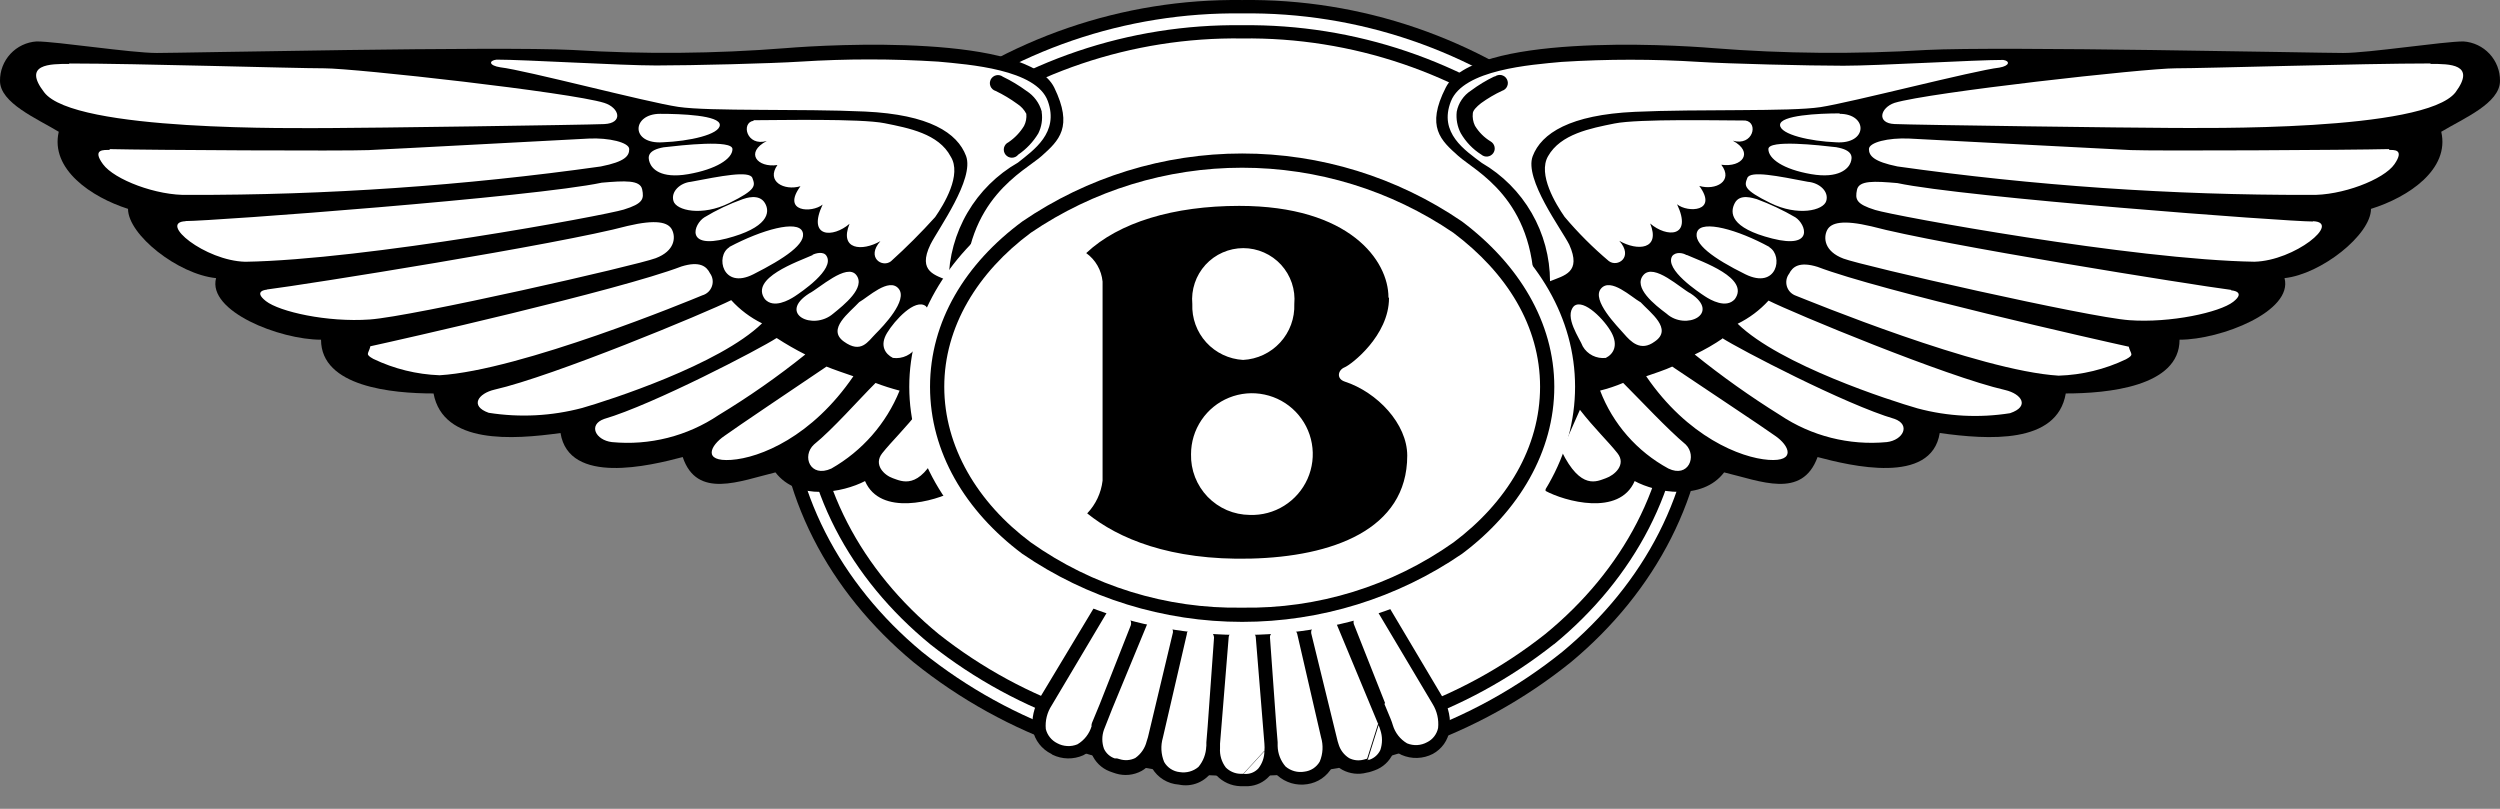 <svg width="68" height="22" viewBox="0 0 68 22" fill="none" xmlns="http://www.w3.org/2000/svg">
<rect x="0" y="0" width="68" height="22" fill="#808080" stroke="none"/>
<path d="M42.73 18.01C40.198 20.05 37.036 21.144 33.785 21.105C30.536 21.143 27.375 20.049 24.845 18.01C22.543 16.095 21.123 13.445 21.123 10.52C21.123 7.596 22.543 4.973 24.845 3.069C27.38 1.042 30.54 -0.042 33.785 0.001C37.032 -0.043 40.193 1.042 42.73 3.069C45.051 4.973 46.451 7.611 46.451 10.52C46.451 13.43 45.032 16.095 42.73 18.01Z" fill="black"/>
<path d="M33.785 20.73C36.95 20.772 40.03 19.71 42.497 17.728C44.718 15.883 46.087 13.333 46.087 10.521C46.087 7.708 44.718 5.186 42.497 3.348C40.025 1.376 36.947 0.322 33.785 0.365C30.623 0.323 27.545 1.377 25.073 3.348C22.856 5.186 21.482 7.739 21.482 10.521C21.482 13.302 22.856 15.883 25.076 17.728C27.542 19.71 30.622 20.771 33.785 20.73Z" fill="white"/>
<path d="M33.786 20.049C36.776 20.09 39.688 19.099 42.034 17.244C44.135 15.523 45.434 13.144 45.434 10.521C45.434 7.898 44.131 5.553 42.03 3.839C39.682 1.993 36.772 1.007 33.786 1.046C30.797 1.004 27.884 1.988 25.534 3.836C23.429 5.549 22.133 7.917 22.133 10.521C22.133 13.124 23.437 15.527 25.534 17.248C27.881 19.101 30.795 20.09 33.786 20.049ZM42.266 17.523C39.855 19.431 36.86 20.451 33.786 20.413C30.711 20.454 27.716 19.435 25.306 17.527C23.124 15.739 21.777 13.271 21.777 10.521C21.777 7.77 23.128 5.337 25.313 3.557C27.726 1.659 30.716 0.646 33.786 0.686C36.855 0.649 39.845 1.664 42.258 3.561C44.444 5.344 45.798 7.816 45.798 10.525C45.798 13.233 44.448 15.736 42.266 17.527V17.523Z" fill="black"/>
<path d="M28.597 20.506C28.468 20.443 28.355 20.351 28.267 20.238C28.179 20.125 28.119 19.992 28.09 19.852C28.052 19.545 28.122 19.235 28.287 18.974L29.788 16.478C29.83 16.41 29.886 16.351 29.953 16.307C30.02 16.263 30.096 16.234 30.175 16.223C30.353 16.19 30.537 16.207 30.705 16.273C30.855 16.359 30.977 16.485 31.057 16.637C31.107 16.602 31.162 16.575 31.22 16.556C31.391 16.493 31.576 16.482 31.754 16.525C31.908 16.592 32.041 16.699 32.141 16.834L32.195 16.796C32.352 16.701 32.53 16.647 32.713 16.637H32.744C32.923 16.683 33.085 16.778 33.212 16.912L33.274 16.854C33.418 16.738 33.593 16.667 33.777 16.649C33.961 16.666 34.136 16.738 34.28 16.854L34.342 16.912C34.471 16.777 34.636 16.682 34.818 16.637H34.849C35.025 16.646 35.196 16.697 35.348 16.788L35.413 16.83C35.512 16.694 35.646 16.585 35.8 16.517C35.976 16.474 36.161 16.485 36.33 16.548C36.39 16.566 36.446 16.594 36.497 16.629C36.577 16.477 36.699 16.351 36.849 16.266C37.014 16.199 37.196 16.181 37.371 16.215C37.45 16.227 37.526 16.256 37.593 16.3C37.66 16.344 37.716 16.402 37.758 16.471L39.247 18.977C39.405 19.244 39.469 19.556 39.429 19.863C39.407 19.998 39.355 20.126 39.276 20.238C39.196 20.349 39.093 20.441 38.973 20.506C38.842 20.574 38.698 20.611 38.55 20.616C38.403 20.621 38.256 20.592 38.121 20.533C38.049 20.497 37.983 20.452 37.924 20.397L37.889 20.494C37.842 20.601 37.773 20.696 37.687 20.775C37.601 20.855 37.5 20.915 37.39 20.954L37.309 20.982C37.265 20.998 37.22 21.009 37.174 21.016C36.951 21.076 36.715 21.048 36.512 20.939C36.426 20.891 36.349 20.828 36.284 20.753L36.237 20.862C36.168 20.987 36.07 21.094 35.952 21.176C35.834 21.257 35.699 21.309 35.557 21.33C35.412 21.353 35.264 21.343 35.123 21.302C34.983 21.26 34.853 21.188 34.744 21.09C34.702 21.05 34.664 21.006 34.632 20.958C34.603 21.014 34.566 21.066 34.524 21.113C34.377 21.275 34.173 21.372 33.955 21.384H33.734C33.49 21.376 33.26 21.271 33.092 21.094C33.053 21.051 33.018 21.004 32.988 20.954C32.892 21.105 32.751 21.224 32.586 21.293C32.421 21.362 32.238 21.379 32.063 21.341C31.915 21.331 31.77 21.285 31.644 21.207C31.517 21.129 31.411 21.021 31.336 20.892C31.315 20.854 31.298 20.814 31.285 20.773C31.22 20.852 31.14 20.919 31.05 20.97C30.944 21.027 30.828 21.063 30.709 21.075C30.589 21.087 30.468 21.075 30.353 21.04L30.268 21.012L30.175 20.978C30.067 20.936 29.97 20.872 29.887 20.791C29.805 20.71 29.739 20.613 29.695 20.506C29.68 20.476 29.669 20.445 29.661 20.413C29.601 20.465 29.535 20.509 29.463 20.544C29.331 20.603 29.188 20.631 29.044 20.629C28.9 20.626 28.758 20.592 28.628 20.529L28.597 20.506Z" fill="black"/>
<path d="M29.688 19.732C29.688 19.678 29.722 19.62 29.742 19.566L29.912 19.155L30.759 17.004C30.767 16.976 30.768 16.947 30.763 16.918C30.759 16.89 30.748 16.862 30.732 16.838C30.688 16.745 30.618 16.667 30.531 16.614C30.434 16.584 30.33 16.584 30.233 16.614C30.167 16.614 30.109 16.648 30.094 16.683L28.604 19.19C28.481 19.379 28.425 19.604 28.446 19.829C28.466 19.912 28.504 19.989 28.558 20.056C28.611 20.123 28.679 20.177 28.755 20.215C28.839 20.261 28.931 20.287 29.026 20.292C29.122 20.298 29.216 20.282 29.305 20.246C29.492 20.136 29.63 19.959 29.692 19.751L29.688 19.732ZM30.252 19.279L30.028 19.848C29.968 20.016 29.968 20.199 30.028 20.366C30.057 20.428 30.097 20.483 30.148 20.528C30.198 20.573 30.258 20.608 30.322 20.629H30.384L30.454 20.649C30.594 20.694 30.747 20.683 30.879 20.618C31.034 20.51 31.144 20.349 31.189 20.165C31.203 20.129 31.215 20.091 31.224 20.053L31.904 17.202C31.909 17.149 31.892 17.096 31.858 17.055C31.801 16.967 31.721 16.898 31.626 16.854C31.527 16.836 31.425 16.845 31.332 16.881C31.266 16.904 31.216 16.935 31.204 16.974L30.252 19.279ZM37.657 19.148L37.827 19.558C37.849 19.612 37.869 19.668 37.885 19.724C37.947 19.932 38.085 20.109 38.272 20.219C38.36 20.255 38.454 20.271 38.548 20.266C38.643 20.26 38.735 20.234 38.818 20.188C38.894 20.151 38.96 20.097 39.011 20.03C39.063 19.962 39.099 19.884 39.116 19.802C39.14 19.575 39.088 19.346 38.969 19.152L37.479 16.648C37.479 16.614 37.402 16.594 37.332 16.579C37.241 16.551 37.144 16.551 37.054 16.579C36.966 16.633 36.895 16.711 36.849 16.803C36.819 16.853 36.809 16.913 36.822 16.97L37.673 19.121L37.657 19.148ZM34.717 19.759L34.752 20.188C34.754 20.223 34.754 20.258 34.752 20.293C34.757 20.498 34.833 20.695 34.968 20.85C35.038 20.909 35.12 20.952 35.208 20.976C35.297 21 35.389 21.005 35.479 20.989C35.565 20.979 35.648 20.95 35.721 20.902C35.793 20.854 35.854 20.79 35.897 20.715C35.985 20.505 35.998 20.271 35.932 20.053L35.282 17.233C35.273 17.206 35.259 17.181 35.24 17.16C35.222 17.138 35.199 17.121 35.173 17.109C35.082 17.054 34.978 17.022 34.872 17.016C34.777 17.049 34.692 17.105 34.624 17.178C34.574 17.233 34.535 17.287 34.543 17.337L34.717 19.759ZM32.813 20.297C32.813 20.258 32.813 20.227 32.813 20.192L32.848 19.763L33.022 17.341C33.02 17.311 33.012 17.281 32.998 17.254C32.984 17.226 32.965 17.202 32.941 17.182C32.873 17.108 32.786 17.052 32.69 17.02C32.579 17.025 32.472 17.057 32.376 17.113C32.354 17.123 32.334 17.138 32.318 17.157C32.302 17.176 32.29 17.198 32.283 17.221V17.244L31.63 20.065C31.566 20.283 31.578 20.516 31.665 20.726C31.708 20.802 31.769 20.866 31.842 20.914C31.916 20.962 31.999 20.992 32.086 21.001C32.176 21.016 32.269 21.011 32.357 20.987C32.445 20.963 32.527 20.92 32.597 20.861C32.728 20.705 32.803 20.509 32.81 20.304L32.813 20.297ZM37.491 19.705L36.365 16.997C36.365 16.958 36.299 16.927 36.237 16.904C36.142 16.868 36.039 16.859 35.939 16.877C35.845 16.92 35.766 16.99 35.711 17.078C35.693 17.097 35.679 17.12 35.671 17.146C35.663 17.172 35.661 17.198 35.665 17.225L36.365 20.084C36.376 20.135 36.39 20.186 36.407 20.235C36.452 20.396 36.556 20.534 36.698 20.622C36.817 20.682 36.955 20.697 37.084 20.664L37.185 20.637L37.487 19.678L37.491 19.705ZM37.189 20.664H37.251C37.315 20.642 37.374 20.608 37.425 20.562C37.475 20.517 37.516 20.462 37.545 20.401C37.605 20.224 37.605 20.032 37.545 19.856C37.532 19.811 37.517 19.767 37.498 19.724L37.197 20.684L37.189 20.664ZM34.392 20.432C34.398 20.364 34.398 20.295 34.392 20.227L34.156 17.322C34.151 17.293 34.14 17.266 34.124 17.242C34.108 17.218 34.087 17.198 34.063 17.182C33.985 17.116 33.89 17.073 33.788 17.059C33.687 17.073 33.592 17.116 33.514 17.182C33.49 17.198 33.469 17.219 33.453 17.243C33.437 17.267 33.426 17.294 33.421 17.322L33.185 20.227C33.185 20.273 33.185 20.312 33.185 20.347C33.171 20.537 33.227 20.726 33.343 20.877C33.447 20.98 33.585 21.041 33.73 21.047H33.816L34.384 20.428L34.392 20.432ZM33.823 21.051H33.908C34.031 21.045 34.146 20.991 34.229 20.9C34.334 20.766 34.391 20.602 34.392 20.432L33.823 21.051Z" fill="white"/>
<path fill-rule="evenodd" clip-rule="evenodd" d="M25.963 13.348C25.437 13.635 23.947 14.053 23.529 13.085C22.926 13.399 21.696 13.635 21.092 12.849C20.117 13.085 18.957 13.585 18.57 12.432C17.68 12.668 15.475 13.205 15.246 11.778C13.939 11.96 12.055 12.091 11.792 10.702C10.666 10.702 8.732 10.521 8.732 9.24C7.606 9.24 5.637 8.466 5.877 7.565C4.84 7.46 3.482 6.385 3.482 5.681C2.488 5.364 1.362 4.605 1.598 3.584C0.994 3.22 4.72017e-05 2.799 4.72017e-05 2.199C-0.003 1.927 0.099 1.665 0.284 1.465C0.469 1.266 0.723 1.145 0.994 1.127C1.544 1.127 3.559 1.441 4.267 1.441C4.975 1.441 13.552 1.255 15.572 1.359C17.505 1.479 19.444 1.462 21.375 1.309C22.632 1.205 27.951 0.922 28.675 2.381C29.197 3.456 28.806 3.82 28.334 4.242C27.862 4.663 26.241 5.402 26.241 7.928C26.241 10.455 26.555 11.724 25.955 13.345L25.963 13.348Z" fill="black"/>
<path fill-rule="evenodd" clip-rule="evenodd" d="M1.884 1.727C3.717 1.727 7.981 1.858 8.82 1.858C9.66 1.858 15.521 2.512 16.434 2.798C16.855 2.93 16.96 3.352 16.434 3.375C15.908 3.398 9.892 3.483 9.002 3.483C8.112 3.483 2.015 3.584 1.203 2.512C0.603 1.738 1.361 1.738 1.884 1.738V1.727ZM25.177 8.323C24.887 8.114 24.337 8.71 24.129 9.054C23.92 9.398 24.078 9.63 24.287 9.735C24.415 9.752 24.545 9.732 24.661 9.676C24.777 9.621 24.875 9.532 24.941 9.422C25.018 9.213 25.463 8.609 25.177 8.323ZM25.018 11.147C24.631 11.646 24.245 12.014 23.997 12.327C23.75 12.64 24.051 12.927 24.287 13.008C24.523 13.089 24.991 13.348 25.517 12.273L25.018 11.147ZM23.37 8.218C23.107 8.505 22.481 8.95 22.953 9.29C23.424 9.63 23.606 9.29 23.815 9.081C24.024 8.872 24.705 8.164 24.442 7.851C24.179 7.537 23.606 8.087 23.37 8.218ZM22.009 7.982C21.146 8.532 22.113 9.004 22.662 8.532C22.953 8.296 23.552 7.824 23.293 7.483C23.034 7.143 22.272 7.851 22.009 7.982ZM22.113 6.934C21.695 7.12 20.388 7.565 20.805 8.137C21.041 8.4 21.459 8.164 21.618 8.06C21.776 7.955 22.716 7.329 22.481 6.961C22.403 6.83 22.19 6.884 22.094 6.934H22.113ZM19.838 6.725C19.451 6.961 19.652 7.886 20.492 7.46C21.332 7.035 21.958 6.621 21.827 6.3C21.695 5.978 20.728 6.245 19.838 6.717V6.725ZM20.202 5.417C19.838 5.547 19.488 5.712 19.157 5.913C18.867 6.098 18.635 6.779 19.757 6.489C20.879 6.199 20.964 5.785 20.805 5.522C20.647 5.259 20.283 5.39 20.202 5.417ZM18.79 4.945C18.503 4.973 18.241 5.209 18.318 5.468C18.395 5.727 19.092 5.889 19.838 5.522C20.585 5.154 20.542 5.05 20.465 4.841C20.388 4.632 19.602 4.791 18.79 4.945ZM18.059 4.005C17.614 4.083 17.614 4.265 17.672 4.423C17.73 4.582 17.962 4.868 18.72 4.737C19.479 4.605 19.923 4.319 19.923 4.056C19.923 3.793 18.535 3.951 18.066 4.005H18.059ZM17.954 3.096C17.18 3.096 17.142 3.932 18.032 3.87C18.739 3.843 19.579 3.661 19.579 3.398C19.579 3.135 18.527 3.096 17.954 3.096ZM20.504 3.27C21.13 3.27 23.409 3.22 24.063 3.352C24.717 3.483 25.533 3.638 25.858 4.257C26.171 4.752 25.672 5.564 25.436 5.905C25.056 6.326 24.654 6.728 24.233 7.108C23.997 7.29 23.552 7.004 23.947 6.559C23.448 6.845 22.821 6.795 23.107 6.087C22.662 6.474 21.947 6.474 22.376 5.564C22.086 5.8 21.25 5.773 21.773 5.065C21.328 5.197 20.832 4.934 21.146 4.489C20.596 4.57 20.256 4.149 20.856 3.835C20.306 3.994 20.152 3.34 20.492 3.286L20.504 3.27ZM13.505 1.622C14.279 1.622 16.879 1.781 17.85 1.781C18.821 1.781 20.987 1.727 21.773 1.676C23.02 1.597 24.27 1.597 25.517 1.676C26.353 1.754 28.187 1.885 28.5 2.748C28.814 3.611 28.113 4.083 27.688 4.423C27.12 4.748 26.647 5.217 26.317 5.781C25.986 6.346 25.809 6.988 25.804 7.642C25.463 7.483 24.941 7.406 25.309 6.648C25.517 6.23 26.512 4.868 26.276 4.241C26.04 3.615 25.282 3.116 23.529 3.034C21.776 2.953 19.312 3.034 18.449 2.907C17.587 2.779 14.29 1.909 13.61 1.831C13.292 1.781 13.292 1.649 13.505 1.622ZM23.815 10.416C23.343 10.888 22.655 11.673 22.14 12.091C21.8 12.404 22.036 13.008 22.612 12.745C23.452 12.267 24.106 11.52 24.469 10.625C24.247 10.567 24.029 10.498 23.815 10.416ZM22.481 9.971C21.707 10.493 19.993 11.646 19.707 11.855C19.32 12.118 19.103 12.563 19.889 12.509C20.674 12.455 22.086 11.882 23.212 10.234C23.057 10.18 22.662 10.048 22.481 9.971ZM21.119 9.197C20.674 9.487 17.768 11.004 16.434 11.395C15.989 11.553 16.198 11.971 16.643 12.025C17.667 12.124 18.694 11.864 19.548 11.29C20.369 10.793 21.156 10.243 21.904 9.642C21.638 9.508 21.38 9.36 21.13 9.197H21.119ZM19.889 8.164C19.208 8.505 15.049 10.234 13.451 10.598C13.006 10.702 12.77 11.043 13.292 11.228C14.14 11.362 15.005 11.317 15.834 11.097C16.565 10.888 19.575 9.917 20.728 8.795C20.411 8.639 20.126 8.425 19.889 8.164ZM10.058 9.422C10.793 9.263 16.813 7.905 18.538 7.247C19.037 7.093 19.219 7.247 19.312 7.433C19.349 7.484 19.373 7.542 19.382 7.604C19.391 7.666 19.385 7.729 19.364 7.787C19.344 7.846 19.309 7.899 19.264 7.942C19.218 7.985 19.163 8.016 19.103 8.033C18.79 8.164 14.159 10.075 11.958 10.207C11.332 10.184 10.719 10.033 10.155 9.762C9.919 9.63 10.023 9.63 10.074 9.422H10.058ZM7.261 7.874C8.306 7.743 15.215 6.644 17.072 6.145C17.846 5.963 18.175 6.04 18.279 6.249C18.384 6.458 18.357 6.826 17.834 7.023C17.312 7.22 11.219 8.609 10.058 8.69C8.898 8.772 7.602 8.478 7.234 8.191C6.867 7.905 7.261 7.878 7.261 7.878V7.874ZM5.037 6.013C5.81 6.013 14.534 5.359 16.368 4.969C16.995 4.915 17.413 4.891 17.467 5.151C17.521 5.41 17.494 5.537 16.968 5.7C16.442 5.862 9.946 7.066 6.673 7.12C5.574 7.093 4.29 6.044 5.052 6.017L5.037 6.013ZM2.982 4.056C4.058 4.083 9.397 4.11 10.023 4.083C10.65 4.056 15.474 3.796 16.016 3.769C16.558 3.742 17.115 3.874 17.115 4.056C17.115 4.237 17.01 4.396 16.341 4.528C12.624 5.051 8.875 5.31 5.122 5.301C4.259 5.328 3.106 4.884 2.801 4.466C2.495 4.048 2.828 4.079 2.982 4.079V4.056ZM27.08 2.473C27.05 2.464 27.021 2.448 26.997 2.426C26.973 2.405 26.954 2.378 26.942 2.349C26.929 2.319 26.923 2.287 26.924 2.255C26.926 2.223 26.934 2.191 26.948 2.162C26.963 2.134 26.984 2.108 27.009 2.089C27.035 2.069 27.064 2.055 27.095 2.048C27.127 2.04 27.159 2.04 27.191 2.047C27.222 2.054 27.252 2.067 27.278 2.087C27.503 2.195 27.718 2.325 27.92 2.473C28.122 2.601 28.27 2.8 28.334 3.03V3.05C28.363 3.248 28.331 3.451 28.241 3.63C28.103 3.859 27.917 4.056 27.695 4.207C27.675 4.233 27.649 4.254 27.619 4.268C27.589 4.282 27.556 4.29 27.523 4.29C27.49 4.29 27.457 4.282 27.427 4.268C27.397 4.253 27.371 4.232 27.35 4.206C27.33 4.18 27.315 4.15 27.308 4.118C27.301 4.085 27.301 4.052 27.308 4.019C27.316 3.987 27.331 3.957 27.351 3.931C27.372 3.905 27.399 3.884 27.429 3.87C27.601 3.754 27.746 3.603 27.854 3.425C27.906 3.324 27.927 3.21 27.916 3.096C27.859 2.985 27.774 2.892 27.669 2.825C27.484 2.69 27.287 2.572 27.08 2.473Z" fill="white"/>
<path fill-rule="evenodd" clip-rule="evenodd" d="M42.029 13.348C42.556 13.635 44.045 14.053 44.463 13.085C45.039 13.399 46.297 13.635 46.896 12.849C47.891 13.085 49.016 13.585 49.438 12.432C50.328 12.668 52.533 13.205 52.761 11.778C54.069 11.96 55.953 12.091 56.189 10.702C57.315 10.702 59.284 10.521 59.284 9.24C60.41 9.24 62.379 8.466 62.139 7.565C63.133 7.46 64.491 6.385 64.491 5.681C65.512 5.364 66.638 4.605 66.402 3.584C67.006 3.22 68 2.81 68 2.199C68.003 1.927 67.901 1.665 67.716 1.465C67.531 1.266 67.277 1.145 67.006 1.127C66.456 1.127 64.441 1.441 63.733 1.441C63.025 1.441 54.417 1.255 52.401 1.359C50.468 1.478 48.529 1.462 46.598 1.309C45.368 1.205 40.056 0.922 39.325 2.381C38.776 3.456 39.194 3.82 39.666 4.242C40.138 4.663 41.732 5.402 41.732 7.928C41.732 10.455 41.445 11.724 42.045 13.345L42.029 13.348Z" fill="black"/>
<path fill-rule="evenodd" clip-rule="evenodd" d="M66.109 1.726C64.248 1.726 59.984 1.858 59.172 1.858C58.359 1.858 52.471 2.512 51.531 2.798C51.144 2.93 51.032 3.351 51.531 3.374C52.03 3.398 58.108 3.479 58.99 3.479C59.872 3.479 65.954 3.583 66.789 2.512C67.362 1.738 66.631 1.738 66.109 1.738V1.726ZM42.815 8.323C43.078 8.114 43.655 8.709 43.837 9.054C44.018 9.398 43.887 9.63 43.678 9.735C43.554 9.749 43.429 9.727 43.318 9.672C43.206 9.616 43.113 9.529 43.051 9.421C42.974 9.212 42.529 8.609 42.815 8.323ZM42.974 11.147C43.361 11.646 43.748 12.013 43.995 12.327C44.243 12.64 43.914 12.926 43.678 13.008C43.442 13.089 43.001 13.348 42.475 12.273L42.974 11.147ZM44.622 8.218C44.885 8.504 45.512 8.949 45.009 9.29C44.622 9.576 44.355 9.29 44.173 9.081C43.991 8.872 43.283 8.164 43.546 7.851C43.809 7.537 44.382 8.087 44.618 8.218H44.622ZM45.984 7.982C46.819 8.531 45.852 9.003 45.33 8.531C45.013 8.295 44.413 7.823 44.699 7.483C44.986 7.143 45.721 7.851 45.984 7.982ZM45.879 6.934C46.297 7.119 47.605 7.564 47.187 8.137C46.951 8.4 46.533 8.164 46.374 8.059C46.216 7.955 45.264 7.328 45.484 6.965C45.589 6.833 45.798 6.887 45.871 6.938L45.879 6.934ZM48.127 6.725C48.514 6.961 48.336 7.885 47.473 7.46C46.61 7.034 46.034 6.62 46.165 6.299C46.297 5.978 47.264 6.245 48.127 6.717V6.725ZM47.786 5.417C48.15 5.551 48.501 5.717 48.835 5.912C49.121 6.098 49.357 6.779 48.208 6.489C47.059 6.199 47.047 5.785 47.187 5.522C47.326 5.259 47.682 5.39 47.786 5.417ZM49.175 4.945C49.489 4.972 49.752 5.208 49.674 5.467C49.597 5.727 48.901 5.889 48.154 5.522C47.407 5.154 47.446 5.05 47.527 4.841C47.608 4.632 48.363 4.79 49.175 4.945ZM49.949 4.005C50.394 4.082 50.394 4.264 50.336 4.423C50.278 4.582 50.019 4.868 49.26 4.736C48.502 4.605 48.1 4.318 48.1 4.055C48.1 3.792 49.485 3.951 49.957 4.005H49.949ZM50.038 3.096C50.812 3.096 50.812 3.932 49.934 3.87C49.253 3.843 48.417 3.661 48.417 3.398C48.417 3.135 49.462 3.084 50.038 3.084V3.096ZM47.473 3.278C46.846 3.278 44.568 3.227 43.914 3.359C43.26 3.491 42.448 3.645 42.107 4.249C41.821 4.744 42.32 5.556 42.556 5.897C42.922 6.331 43.325 6.734 43.759 7.1C43.995 7.282 44.44 6.996 44.045 6.551C44.544 6.837 45.171 6.787 44.885 6.079C45.33 6.466 46.045 6.466 45.616 5.556C45.902 5.792 46.742 5.765 46.22 5.057C46.664 5.189 47.16 4.926 46.819 4.481C47.396 4.562 47.709 4.14 47.133 3.827C47.682 3.986 47.84 3.332 47.473 3.278ZM54.487 1.63C53.713 1.63 51.086 1.788 50.142 1.788C49.199 1.788 47.005 1.734 46.22 1.684C44.972 1.605 43.722 1.605 42.475 1.684C41.639 1.761 39.805 1.893 39.465 2.755C39.124 3.618 39.852 4.09 40.304 4.431C40.868 4.759 41.335 5.228 41.661 5.793C41.987 6.357 42.159 6.998 42.161 7.649C42.548 7.491 43.024 7.413 42.684 6.655C42.475 6.237 41.453 4.876 41.689 4.249C41.925 3.622 42.711 3.123 44.463 3.042C46.216 2.961 48.676 3.042 49.516 2.914C50.355 2.786 53.702 1.916 54.383 1.839C54.673 1.788 54.673 1.657 54.487 1.63ZM44.15 10.415C44.622 10.887 45.353 11.673 45.852 12.091C46.165 12.404 45.929 13.008 45.38 12.744C44.528 12.282 43.869 11.53 43.523 10.624C43.737 10.571 43.947 10.501 44.15 10.415ZM45.484 9.971C46.258 10.493 47.999 11.646 48.285 11.855C48.672 12.118 48.862 12.563 48.104 12.508C47.345 12.454 45.902 11.882 44.776 10.234C44.935 10.18 45.33 10.048 45.484 9.971ZM46.846 9.197C47.291 9.487 50.197 11.004 51.531 11.394C51.976 11.553 51.767 11.971 51.322 12.025C50.298 12.122 49.272 11.862 48.417 11.29C47.611 10.788 46.836 10.238 46.096 9.642C46.365 9.515 46.624 9.366 46.87 9.197H46.846ZM48.104 8.176C48.781 8.516 52.943 10.245 54.541 10.609C54.986 10.713 55.222 11.054 54.673 11.239C53.834 11.372 52.978 11.328 52.158 11.108C51.427 10.899 48.417 9.928 47.264 8.806C47.581 8.651 47.866 8.437 48.104 8.176ZM57.915 9.433C57.183 9.274 51.164 7.916 49.438 7.259C48.939 7.104 48.757 7.259 48.665 7.444C48.627 7.493 48.603 7.55 48.592 7.611C48.582 7.671 48.586 7.733 48.604 7.792C48.622 7.85 48.654 7.904 48.697 7.948C48.74 7.991 48.792 8.024 48.85 8.044C49.191 8.176 53.822 10.087 55.996 10.218C56.63 10.198 57.253 10.047 57.826 9.773C58.062 9.642 57.957 9.642 57.903 9.433H57.915ZM60.688 7.885C59.671 7.754 52.761 6.655 50.901 6.156C50.127 5.974 49.802 6.052 49.697 6.261C49.593 6.469 49.62 6.837 50.142 7.034C50.665 7.232 56.793 8.628 57.915 8.709C59.036 8.791 60.375 8.497 60.743 8.21C61.11 7.924 60.688 7.897 60.688 7.897V7.885ZM62.913 6.025C62.182 6.025 53.442 5.371 51.609 4.98C50.982 4.926 50.564 4.903 50.51 5.162C50.456 5.421 50.483 5.549 51.005 5.711C51.527 5.874 58.031 7.065 61.319 7.119C62.418 7.092 63.698 6.044 62.913 6.017V6.025ZM64.994 4.055C63.919 4.082 58.58 4.11 57.953 4.082C57.327 4.055 52.51 3.796 51.934 3.769C51.357 3.742 50.835 3.874 50.835 4.055C50.835 4.237 50.966 4.396 51.609 4.527C55.325 5.051 59.074 5.309 62.828 5.301C63.691 5.328 64.843 4.883 65.13 4.465C65.416 4.048 65.103 4.079 64.975 4.079L64.994 4.055ZM40.66 2.082C40.686 2.063 40.716 2.049 40.747 2.043C40.779 2.036 40.811 2.036 40.843 2.043C40.874 2.051 40.903 2.065 40.929 2.084C40.954 2.104 40.975 2.129 40.989 2.158C41.004 2.187 41.012 2.218 41.014 2.251C41.015 2.283 41.009 2.315 40.996 2.344C40.984 2.374 40.965 2.401 40.941 2.422C40.917 2.444 40.889 2.46 40.858 2.469C40.656 2.563 40.465 2.676 40.285 2.806C40.157 2.906 40.068 3.003 40.061 3.077C40.047 3.195 40.067 3.314 40.119 3.421C40.225 3.595 40.37 3.741 40.544 3.846C40.571 3.862 40.594 3.882 40.613 3.907C40.631 3.931 40.644 3.96 40.651 3.99C40.658 4.02 40.658 4.051 40.653 4.081C40.646 4.111 40.634 4.14 40.617 4.165C40.599 4.19 40.576 4.211 40.55 4.227C40.524 4.243 40.494 4.253 40.464 4.257C40.433 4.261 40.402 4.259 40.373 4.25C40.343 4.241 40.316 4.226 40.293 4.206C40.061 4.06 39.869 3.859 39.732 3.622C39.639 3.442 39.601 3.239 39.623 3.038C39.645 2.921 39.691 2.81 39.758 2.712C39.824 2.613 39.91 2.529 40.01 2.465C40.21 2.316 40.423 2.186 40.649 2.078L40.66 2.082Z" fill="white"/>
<path fill-rule="evenodd" clip-rule="evenodd" d="M33.785 17.271C38.783 17.271 42.842 14.261 42.842 10.52C42.842 6.779 38.783 3.82 33.785 3.82C28.787 3.82 24.732 6.829 24.732 10.52C24.732 14.211 28.787 17.271 33.785 17.271Z" fill="white"/>
<path d="M33.785 16.528C35.843 16.563 37.858 15.941 39.538 14.752C40.988 13.665 41.89 12.168 41.89 10.52C41.89 8.872 40.988 7.425 39.53 6.33C37.835 5.178 35.834 4.562 33.785 4.562C31.736 4.562 29.734 5.178 28.04 6.33C26.585 7.41 25.684 8.895 25.684 10.52C25.684 12.145 26.581 13.665 28.036 14.752C29.714 15.942 31.728 16.564 33.785 16.528ZM39.77 15.062C38.008 16.269 35.922 16.915 33.787 16.915C31.651 16.915 29.566 16.269 27.804 15.062C26.256 13.901 25.297 12.3 25.297 10.52C25.297 8.74 26.256 7.17 27.811 6.021C29.572 4.819 31.655 4.175 33.787 4.175C35.919 4.175 38.001 4.819 39.762 6.021C41.309 7.181 42.277 8.764 42.277 10.52C42.277 12.277 41.317 13.905 39.77 15.062Z" fill="black"/>
<path fill-rule="evenodd" clip-rule="evenodd" d="M37.766 8.087C37.766 7.093 36.718 5.6 33.708 5.6C31.928 5.6 30.435 6.045 29.545 6.884C29.67 6.974 29.775 7.089 29.851 7.223C29.928 7.356 29.975 7.505 29.99 7.658V13.074C29.951 13.408 29.804 13.72 29.572 13.964C30.412 14.645 31.824 15.248 34.021 15.194C36.218 15.14 38.277 14.42 38.277 12.393C38.277 11.53 37.464 10.668 36.574 10.378C36.342 10.3 36.392 10.064 36.574 9.991C36.756 9.917 37.781 9.128 37.781 8.107L37.766 8.087ZM33.994 14.006C34.324 14.018 34.65 13.931 34.929 13.756C35.209 13.581 35.431 13.326 35.565 13.025C35.699 12.723 35.74 12.388 35.682 12.063C35.625 11.738 35.472 11.438 35.242 11.2C35.013 10.963 34.718 10.8 34.395 10.732C34.072 10.663 33.736 10.693 33.43 10.817C33.124 10.941 32.862 11.154 32.678 11.428C32.494 11.702 32.396 12.024 32.396 12.354C32.391 12.568 32.428 12.781 32.506 12.98C32.584 13.179 32.701 13.361 32.849 13.515C32.998 13.668 33.176 13.791 33.372 13.876C33.569 13.96 33.78 14.004 33.994 14.006ZM33.812 9.79C34.198 9.77 34.56 9.6 34.821 9.315C35.082 9.031 35.22 8.655 35.205 8.269C35.222 8.076 35.2 7.882 35.138 7.698C35.076 7.515 34.977 7.346 34.847 7.203C34.716 7.06 34.557 6.946 34.38 6.868C34.203 6.79 34.011 6.749 33.818 6.749C33.624 6.749 33.433 6.79 33.256 6.868C33.078 6.946 32.92 7.06 32.789 7.203C32.659 7.346 32.559 7.515 32.498 7.698C32.436 7.882 32.413 8.076 32.431 8.269C32.415 8.653 32.551 9.028 32.81 9.313C33.068 9.597 33.428 9.768 33.812 9.79Z" fill="black"/>
</svg>
